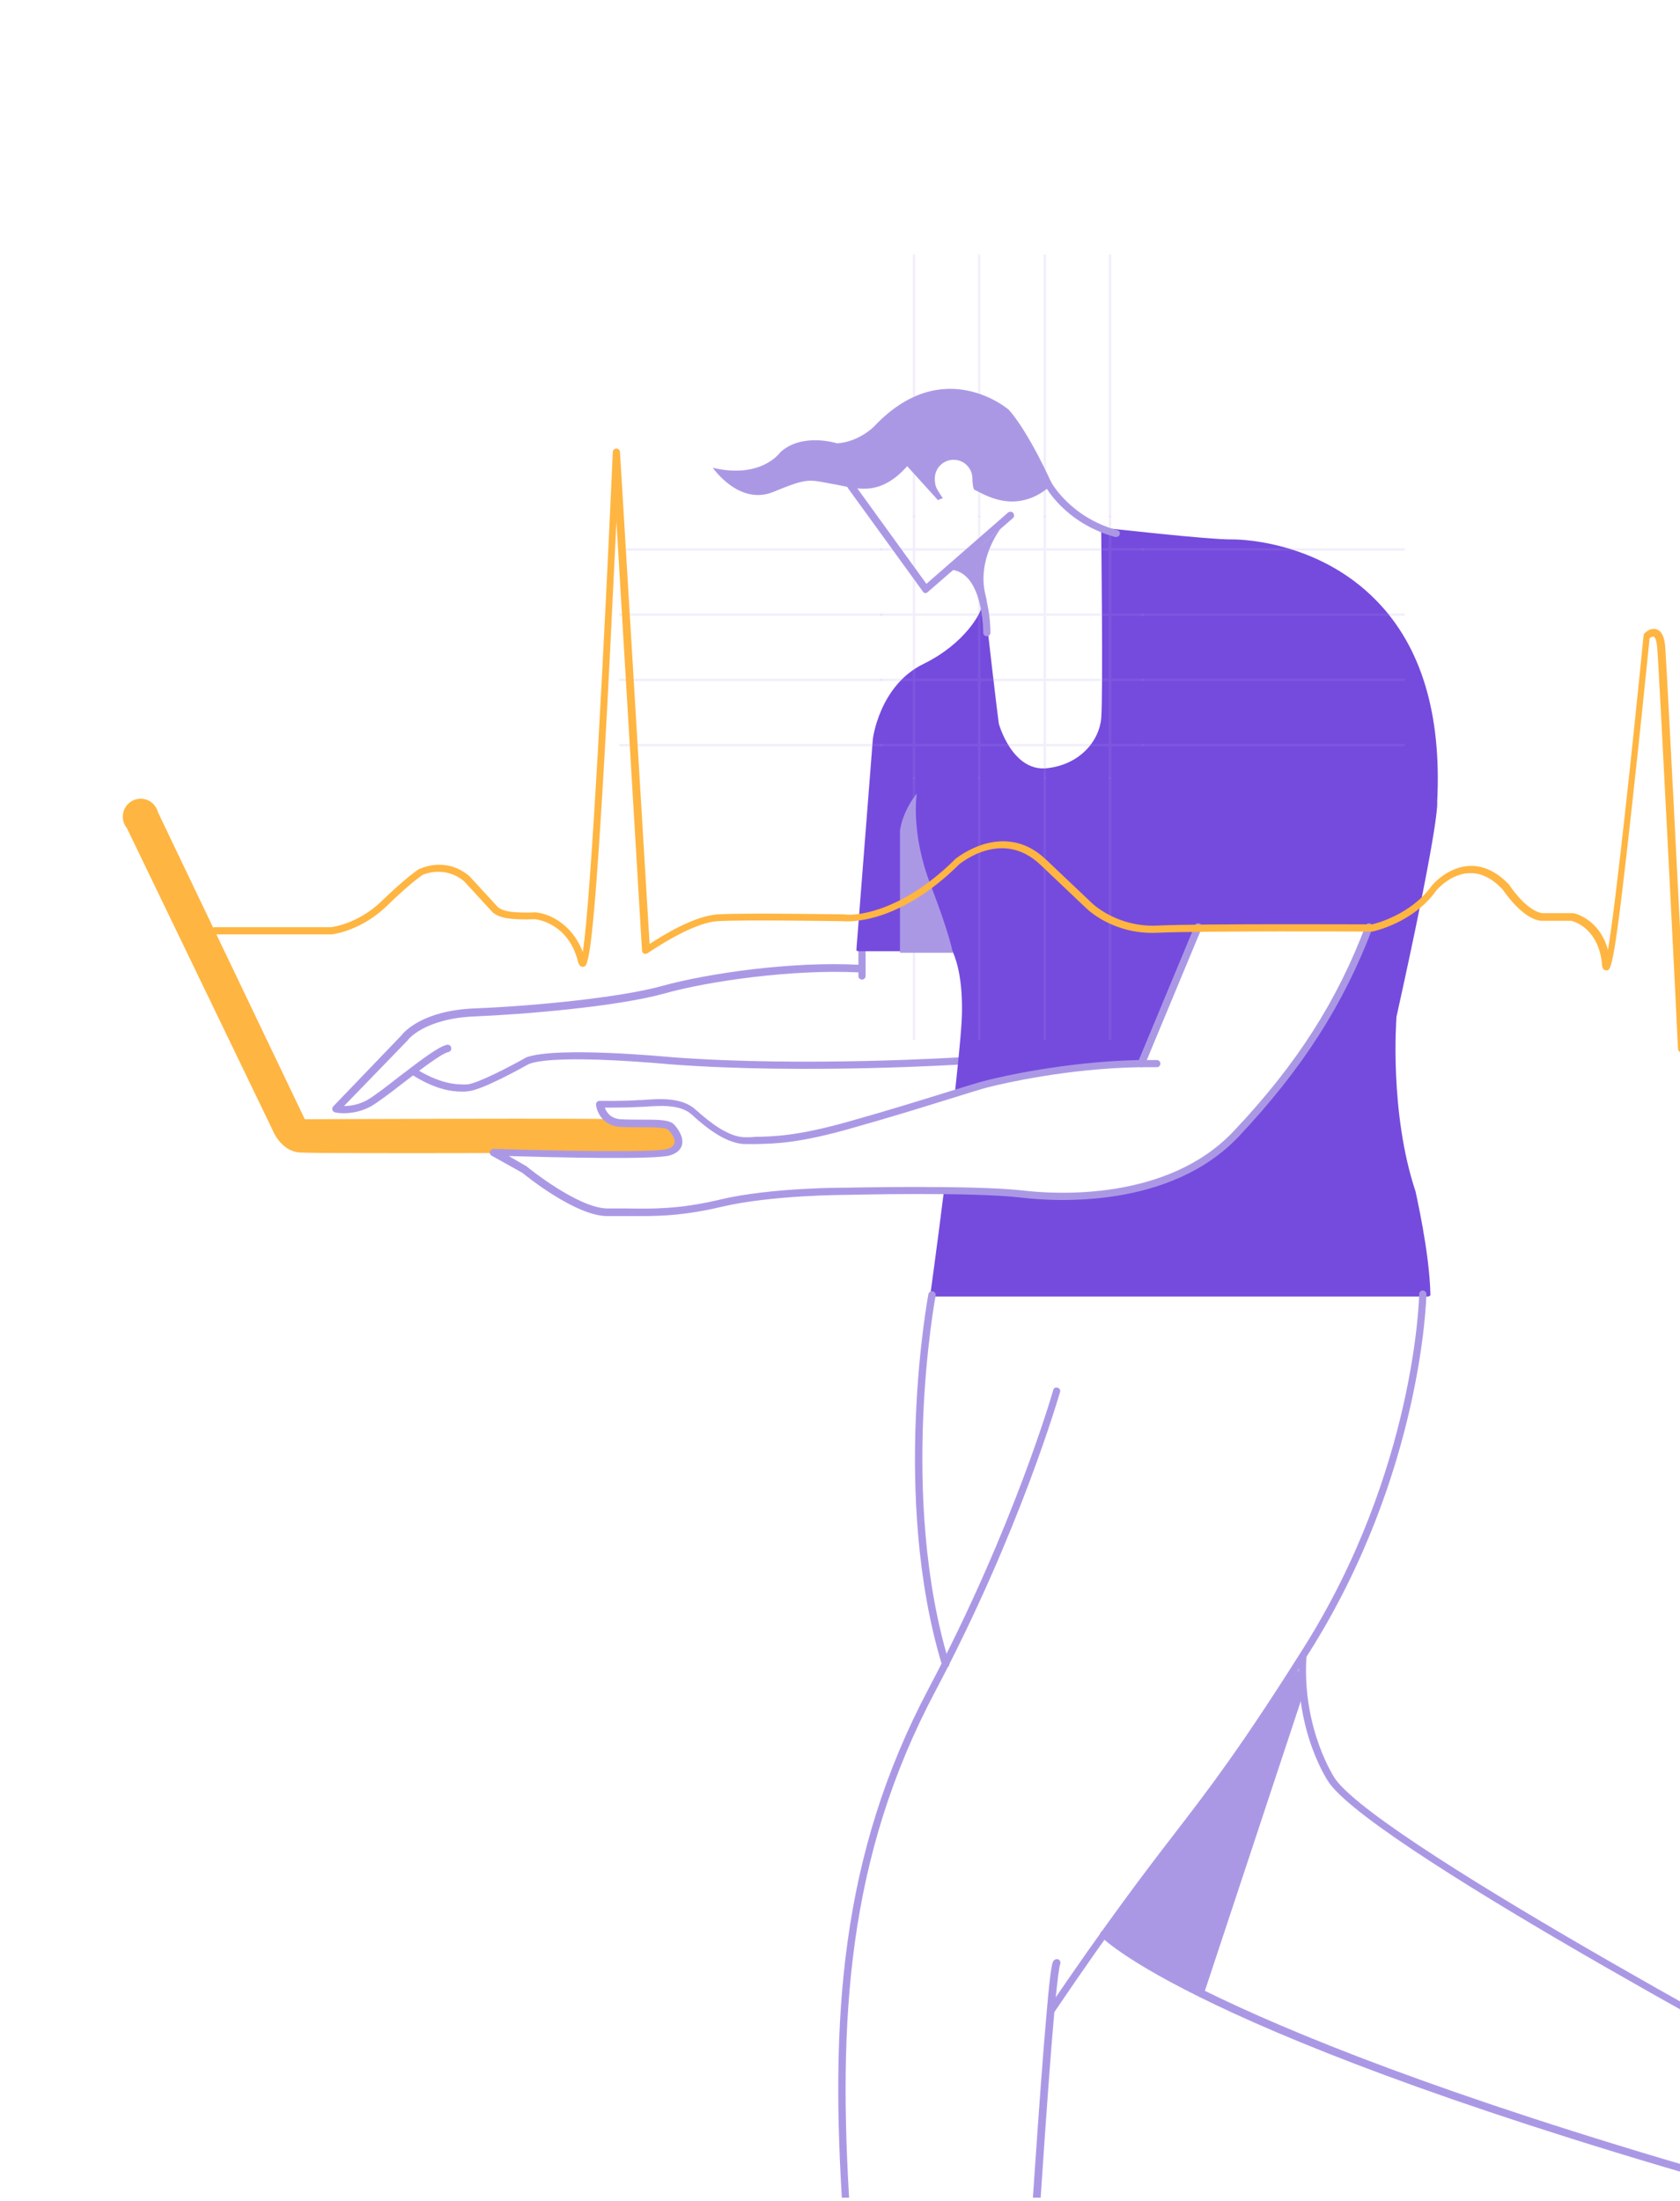 <svg width="420" height="550" fill="none" xmlns="http://www.w3.org/2000/svg"><g clip-path="url('#clip0_1397_4681')"><path d="M85.9 278.2c-1.2 0-2-.2-2.1-.2-.3-.1-.6-.3-.7-.6-.1-.3 0-.7.2-.9l17.1-17.8c.5-.7 5.2-6.2 18.3-6.7 14.9-.6 36.3-2.7 46.8-5.6 11.5-3.2 32.7-6.2 49.2-5.3.5 0 .9.5.9 1s-.5.9-1 .9c-16.3-.8-37.2 2.1-48.6 5.3-11.9 3.3-35.2 5.2-47.2 5.7-12.8.5-16.9 5.9-16.9 6l-.1.1L86 276.4c1.5 0 3.6-.3 5.8-1.5 1.6-.9 4.6-3.2 7.8-5.7 6-4.6 10-7.6 12.1-8.1.5-.1 1 .2 1.1.7.1.5-.2 1-.7 1.1-1.8.4-7.1 4.5-11.4 7.8-3.2 2.5-6.3 4.8-8 5.8-2.6 1.4-5.1 1.7-6.8 1.7Z" fill="#AB98E5"/><path d="M215.5 244.8c-.5 0-.9-.4-.9-.9v-6.3c0-.5.4-.9.9-.9s.9.4.9.9v6.3c0 .5-.4.9-.9.9ZM115.6 272.8c-3.1 0-7.1-.7-12.9-4.4-.4-.3-.6-.8-.3-1.2.3-.4.8-.6 1.2-.3 6.3 3.9 10.2 4.2 13.2 4.1 2.6-.2 11.3-4.8 14.5-6.6 0 0 .1 0 .1-.1 7.4-2.9 35.4-.2 36.6-.1 33.2 2.5 72 0 72.4 0 .5 0 .9.3 1 .8 0 .5-.3.9-.8 1-.4 0-39.3 2.5-72.7 0-.3 0-28.6-2.8-35.7-.1-1.4.8-11.8 6.6-15.2 6.8-.5.1-1 .1-1.4.1Z" fill="#AB98E5"/><path d="M348.7 254.1c11.2-50.8 10.2-53.7 10.2-53.7 3.2-61.7-44.8-65.2-50.7-65-5.9.1-32.3-2.9-32.3-2.9s.5 41.8 0 47.3c-.5 5.4-5.2 12.1-14.2 12.9-9 .8-12.3-11.6-12.3-11.6s-3.1-26.5-3.4-29.2c-.1 1.7-4.2 9.6-14.8 14.7-11 5.4-12.5 18.5-12.5 18.5l-4.1 52.5h23.9s2.6 4.3 2.6 15.3c0 3.4-.7 10.9-1.7 19.9.7-.3 1.4-.5 2.1-.6.1 0 .2-.1.3-.1 1.9-.6 3.7-1.3 5.6-1.9 4.3-1.2 8.7-2 13.1-2.8 4.2-.7 8.4-1.1 12.6-1.5 2.4-.3 4.8-.5 7.2-.6 1.7-.1 3.4-.1 5.1-.1 1.2-2.4 2-5.1 3.3-7.5.4-1.2.9-2.4 1.4-3.6.1-.2.1-.4.2-.6.4-1.4 1.1-2.7 1.8-4 .2-.4.4-.9.6-1.3.7-2.5 1.7-4.8 2.8-7.2.2-.4.4-.7.6-1.1.9-2.4 1.5-5 2.7-7.2.2-.4.6-.6.9-.7v-.5c1.1.5 42.7 0 42.7 0l-1.1 2.4c.1 1.3-.5 2.4-1.1 3.5-.8 1.4-1.2 2.9-1.7 4.4-1.2 3.4-2.7 6.6-4.6 9.7-1.6 2.7-3.6 5.2-5.2 7.9-.6 1.1-1.3 2.2-2.2 3.1-1.1 1.6-2.3 3.1-3.6 4.6-.1.1-.2.3-.3.4-.8 1.4-1.6 2.9-2.5 4.2-.3.5-.7 1-1.1 1.4-.1.1-.2.3-.3.4-.6.7-1.1 1.4-1.8 2.1-.7.7-1.5 1.3-2.4 1.8-.2.3-.4.6-.7.9-.1.1-.2.2-.3.4l-.1.1c-.7.9-1.4 1.8-2.3 2.5-.9 1.5-2 2.8-3.5 3.8-.7.5-1.4 1-2.2 1.4-.9.9-1.8 1.7-2.7 2.7-.8.9-1.7 1.5-2.8 2-1.2.6-2.4 1.3-3.6 1.8-2.7 1.1-5.4 1.8-8.1 2.8-2.5.9-5 1.8-7.7 1.9-.1 0-.2 0-.3.1-4.4.7-8.9 1-13.3 1.3-4.5.4-8.8-.1-13.2-.7-4.4-.6-8.8-.7-13.2-.6-1.4 0-2.9.2-4.4.3-1.7 13.7-3.3 25.1-3.3 25.1h124.1c-.2-10.7-3.6-25.6-3.6-25.6-6.3-19-5-41.3-4.8-43.5.1.2.2.1.2 0Z" fill="#754BDE"/><path d="M357.1 324H233c-.1 0-.3-.1-.3-.2-.1-.1-.1-.2-.1-.4 0-.1 1.6-11.5 3.3-25.1 0-.2.2-.4.4-.4.4 0 .9-.1 1.3-.1 1-.1 2.1-.2 3.1-.2 4.2-.1 8.7 0 13.3.6 4.1.6 8.5 1 13.1.7.8-.1 1.6-.1 2.4-.2 3.6-.3 7.2-.5 10.8-1.1l.3-.1c2.5-.1 4.9-.8 7.6-1.8 1.2-.5 2.5-.9 3.7-1.3 1.4-.5 2.9-1 4.3-1.5 1-.4 1.9-.9 2.8-1.4l.7-.4c1-.5 1.9-1 2.6-1.9.5-.7 1.1-1.2 1.7-1.8.3-.3.7-.6 1-1l.1-.1c.8-.5 1.5-.9 2.1-1.4 1.3-.9 2.4-2.1 3.4-3.7l.1-.1c.9-.7 1.5-1.6 2.2-2.4l.4-.5c.3-.3.5-.6.7-.9 0-.1.1-.1.1-.1.9-.5 1.7-1.1 2.3-1.7.5-.6 1.1-1.2 1.8-2.1.1-.1.2-.2.3-.4.5-.5.8-.9 1.1-1.4.5-.8 1-1.6 1.4-2.4.3-.6.7-1.2 1-1.8l.2-.3.1-.1c1.5-1.8 2.6-3.2 3.5-4.5.9-.9 1.6-2 2.2-3 .9-1.5 1.9-3 2.8-4.4l2.4-3.6c1.9-3.1 3.3-6.2 4.5-9.6l.3-.8c.4-1.2.8-2.5 1.5-3.7.6-1.1 1.1-2.1 1.1-3.3v-.2l.8-1.8c-9.8.1-36.9.4-41.6 0 0 .2-.2.4-.4.5-.3 0-.5.2-.6.4-.9 1.5-1.4 3.3-2 5-.2.7-.5 1.4-.7 2.1v.1c-.2.3-.4.6-.6 1-1 2.3-2 4.7-2.7 7.1l-.2.4c-.1.3-.3.6-.4.9-.2.3-.3.7-.5 1-.5.9-.9 1.9-1.2 2.9l-.2.6c-.5 1.2-1 2.3-1.4 3.6-.7 1.3-1.2 2.6-1.7 3.9-.5 1.2-1 2.4-1.6 3.6-.1.2-.2.3-.4.2-1.5 0-3.3 0-5.1.1-2.2.1-4.5.3-7.2.6-4.1.4-8.4.8-12.6 1.5-4 .7-8.6 1.5-13 2.7-1.1.3-2.2.7-3.2 1.1-.8.3-1.6.6-2.4.8l-.2.1h-.1c-.6.1-1.3.3-2 .6-.1.1-.3 0-.4-.1-.1-.1-.2-.3-.2-.4 1.1-10.1 1.7-16.8 1.7-19.8.1-9.4-1.9-13.9-2.4-14.9h-23.6c-.1 0-.2-.1-.3-.1-.1-.1-.1-.2-.1-.3l4.1-52.5c0-.1 1.6-13.5 12.7-18.9 10.4-5.1 14.4-12.8 14.5-14.3 0-.2.2-.4.4-.4s.4.2.5.4c.2 2.7 3.3 28.9 3.4 29.2 0 .1 3.3 11.9 11.8 11.2 8.4-.8 13.3-6.8 13.8-12.5.5-5.4 0-46.8 0-47.2 0-.1.1-.3.1-.3.1-.1.2-.1.4-.1.3 0 26.4 3 32.3 2.9.2 0 20.9-.3 36.1 15.4 11.2 11.5 16.2 28.4 15.1 50.1.1 1 0 7.8-10.2 53.9v.3c0 .2-1.8 23.5 4.8 43.3 0 .2 3.5 15.1 3.7 25.7 0 .1 0 .2-.1.3-.2.1-.3.2-.4.2Zm-123.6-.9h123.1c-.3-10.5-3.6-24.9-3.6-25-6.6-19.9-4.9-43.4-4.8-43.6 0-.1 0-.3.1-.4 10.8-48.9 10.2-53.4 10.2-53.5v-.1c1.1-21.5-3.9-38.2-14.9-49.5-14.9-15.4-35.2-15.1-35.4-15.1-5.5.1-28.1-2.4-31.9-2.8.1 5 .5 41.7 0 46.8-.6 6-5.8 12.5-14.6 13.3-3.9.3-7.3-1.6-9.9-5.7-2-3-2.8-6.1-2.8-6.2-.1-1-2.4-20.6-3.2-27.3-1.6 3.2-5.9 9-14.3 13.1-10.7 5.2-12.2 18.1-12.2 18.2l-4.1 52h23.4c.2 0 .3.1.4.2.1.2 2.7 4.5 2.6 15.6 0 3-.6 9.4-1.6 19.2.5-.2 1.1-.3 1.5-.4l.3-.1c.8-.2 1.6-.5 2.4-.8 1.1-.4 2.2-.8 3.3-1.1 4.4-1.3 9.1-2.1 13.1-2.8 4.2-.7 8.6-1.1 12.6-1.5 2.7-.3 5.1-.5 7.3-.6 1.7-.1 3.4-.1 4.8-.1.5-1.1 1-2.2 1.4-3.3.5-1.3 1.1-2.7 1.7-4 .4-1.2.9-2.4 1.4-3.6l.2-.5c.3-1.1.8-2.1 1.3-3.1.2-.3.3-.7.5-1 .1-.3.3-.6.4-.9l.2-.4c.7-2.5 1.8-4.9 2.8-7.2.2-.4.4-.8.6-1.1.2-.7.5-1.4.7-2.1.6-1.7 1.1-3.5 2-5.2.2-.4.5-.6.9-.8v-.2c0-.2.1-.3.2-.4.1-.1.3-.1.4 0 1.2.3 26.1.2 42.5 0 .1 0 .3.1.4.2.1.1.1.3 0 .4l-1.1 2.3c.1 1.4-.6 2.5-1.2 3.6s-1 2.3-1.4 3.5l-.3.8c-1.2 3.5-2.7 6.7-4.6 9.8-.8 1.2-1.6 2.5-2.4 3.6-1 1.4-2 2.8-2.8 4.3-.6 1.1-1.3 2.2-2.3 3.2-.9 1.3-2.1 2.7-3.5 4.5l-.2.4c-.3.6-.7 1.2-1 1.7-.5.8-.9 1.7-1.5 2.5-.3.5-.7 1-1.2 1.5l-.3.3c-.7.9-1.3 1.6-1.8 2.1-.6.6-1.4 1.2-2.4 1.8-.2.3-.4.5-.6.8l-.4.5c-.7.9-1.4 1.8-2.3 2.6-1.1 1.7-2.2 2.9-3.6 3.9-.7.5-1.4.9-2.1 1.4l-1 1c-.6.5-1.1 1.1-1.6 1.7-.8 1-1.8 1.6-2.9 2.1l-.7.4c-.9.5-1.9 1-2.9 1.4-1.5.6-2.9 1.1-4.4 1.5-1.2.4-2.5.8-3.7 1.3-2.8 1.1-5.2 1.8-7.8 1.9l-.3.1c-3.6.6-7.3.9-10.9 1.2-.8.1-1.6.1-2.4.2-4.7.4-9.2-.1-13.3-.7-4.5-.6-9-.7-13.2-.6-1 0-2 .1-3 .2-.3 0-.7.1-1 .1-1.6 12-3 22.1-3.3 24.5Z" fill="#754BDE"/><path opacity=".53" d="M246 152.2c-.2 0-.4-.2-.5-.4 0-.2-.1-.7.4-.7.2 0 .5.1.5.4v.3c.1.2-.1.4-.4.4Z" fill="#754BDE"/><g opacity=".53"><g opacity=".53" stroke="#AB98E5" stroke-width=".6"><path opacity=".53" d="M261.2 194.2v65.7M228.5 194.2v65.7M277.5 194.2v65.7M244.8 194.2v65.7"/></g><g opacity=".53" stroke="#AB98E5" stroke-width=".6"><path opacity=".53" d="M285.4 137.3h65.8M285.4 169.9h65.8M285.4 153.6h65.8M285.4 186.2h65.8"/></g><g opacity=".53" stroke="#AB98E5" stroke-width=".6"><path opacity=".53" d="M220.1 137.3h65.8M220.1 169.9h65.8M220.1 153.6h65.8M220.1 186.2h65.8M261.2 128.9v65.7M228.5 128.9v65.7M277.5 128.9v65.7M244.8 128.9v65.7"/></g><g opacity=".53" stroke="#AB98E5" stroke-width=".6"><path opacity=".53" d="M154.8 137.3h65.8M154.8 169.9h65.8M154.8 153.6h65.8M154.8 186.2h65.8"/></g><g opacity=".53" stroke="#AB98E5" stroke-width=".6"><path opacity=".53" d="M261.2 63.6v65.7M228.5 63.6v65.7M277.5 63.6v65.7M244.8 63.6v65.7"/></g></g><path d="M225 238.1h13.2s-.6-4.1-5.6-17.1c-5-13-3.4-22.7-3.4-22.7s-3.4 4-4.2 9.2M300.9 498.5l24.9-75.2-1.2-6.1-32.1 44.1-16.5 22.1 10.7 7.5M250.1 132.2s-6 7.6-3.7 16.6c1.6 6.4-3.7-5.4-3.7-5.4l-3.3-2.1" fill="#AB98E5"/><path d="m167.3 281.4-10.5-.6s-4.4-.8-4.7-1.1c-.3-.3-75.9 0-75.9 0L39.5 203c-.5-1.9-2.2-3.4-4.3-3.4-2.5 0-4.5 2-4.5 4.5 0 1.1.4 2.1 1 2.8l36.4 75.4s2 5.3 6.7 5.7c4.6.4 93 0 93 0l1.7-2.5-2.2-4.1Z" fill="#FFB541"/><path d="M231.4 148.2h-.1c-.3 0-.5-.2-.6-.4L212 122c-.3-.4-.2-1 .2-1.3.4-.3 1-.2 1.3.2l18.1 25 20.4-17.8c.4-.3 1-.3 1.3.1.3.4.3 1-.1 1.3L232 147.9c-.2.2-.4.3-.6.3Z" fill="#AB98E5"/><path d="M246.7 159c-.5 0-.9-.4-.9-.9 0-.1.1-14.7-7.8-15.7-.5-.1-.9-.5-.8-1 .1-.5.5-.9 1-.8 9.5 1.1 9.4 16.8 9.4 17.5 0 .5-.4.9-.9.9ZM160.6 303.9H151.8c-7.8 0-20.1-9.9-21.2-10.8l-7.7-4.3c-.4-.2-.5-.6-.4-1 .1-.4.5-.7.9-.7 15.9.5 40.7 1 43.5 0 1-.3 1.5-.8 1.7-1.4.3-1-.6-2.4-1.5-3.3-.6-.7-4.3-.7-7-.7-1.8 0-3.7 0-5.3-.1-4.2-.4-5.6-3.8-5.8-5.5 0-.3.1-.5.2-.7.2-.2.5-.3.7-.3.1 0 5.9.1 10.1-.2h.5c4.2-.3 9.9-.8 13.4 2.4 3.7 3.3 8.4 7 12.6 6.9.7 0 1.5 0 2.3-.1 4.4-.1 10.4-.1 24-4 8.9-2.5 17.3-5.1 23.4-7 5.2-1.6 9-2.8 10.8-3.2 3.1-.8 19.4-4.6 37.8-5h4.4c.5 0 .9.4.9.9s-.4.9-.9.9h-4.3c-18.1.3-34.3 4.1-37.4 4.9-1.8.4-5.5 1.6-10.7 3.2-6.1 1.9-14.5 4.5-23.4 7-13.8 4-20 4-24.4 4.1h-2.2c-4.8.2-10-3.8-13.9-7.4-2.9-2.6-8-2.2-12.1-1.9h-.5c-3.1.2-7.1.2-9.1.2.4 1.1 1.4 2.7 3.9 2.9 1.5.1 3.4.1 5.2.1 4.4 0 7.2 0 8.3 1.3.7.8 2.4 2.9 1.9 5-.3 1.2-1.3 2.1-2.9 2.6-3.4 1.2-30.1.5-40.4.2l4.5 2.6.1.1c.1.1 12.8 10.4 20.1 10.4h5.1c6 .1 12.8.2 22.9-2.2 12.9-3.1 31.6-3 31.8-3 .3 0 31.5-.7 44 .7 8.2 1 36.2 2.7 52.7-14.8 15.8-16.7 25.9-32.6 33-51.4.2-.5.7-.7 1.2-.5.5.2.7.7.5 1.2-7.2 19-17.5 35.1-33.4 52-17.1 18.1-45.8 16.3-54.2 15.3-12.4-1.5-43.5-.7-43.8-.7-.2 0-18.7 0-31.4 3-8.4 2-14.5 2.3-19.7 2.3Z" fill="#AB98E5"/><path d="M285.3 266.7c-.1 0-.2 0-.3-.1-.5-.2-.7-.7-.5-1.2l14.2-34.1c.2-.5.7-.7 1.2-.5.5.2.7.7.5 1.2l-14.2 34.1c-.2.4-.5.6-.9.6ZM252.2 102.4s-16.4-14.2-33.7 4.2c0 0-3.7 3.8-9.2 4.2 0 0-8.7-2.8-14.2 2.2 0 0-4.7 6.8-16.9 3.9 0 0 6.6 9.6 15.2 6 8.7-3.6 8.9-3 14.5-2 5.6.9 11.6 3.8 18.9-4.4l7.7 8.5s-.2 0 1.2-.5c-1.5-2.3-2-2.8-2-4.9 0-2.6 2.1-4.7 4.7-4.7s4.7 2.1 4.7 4.7c0 1 .2 2.6.5 2.8 1.7.6 10.3 7 19.4-1.3.2.1-5.8-13.1-10.8-18.7Z" fill="#AB98E5"/><path d="M279 134.2h-.2c-12.7-3.5-17.5-12.7-17.7-13.1-.2-.4-.1-1 .4-1.2.4-.2 1-.1 1.2.4 0 .1 4.7 8.9 16.6 12.2.5.1.8.6.6 1.1-.1.4-.5.6-.9.6ZM231.9 677c-7.7 0-11.5-1-11.7-1.1-.4-.1-.6-.4-.7-.8-.1-.7-5.6-73.2-8.8-122.1-3.2-48.4-.7-89.2 21.5-131.1 21.3-40.3 31-74.1 31.1-74.5.1-.5.6-.8 1.1-.6.5.1.8.6.6 1.1-.1.3-9.8 34.4-31.2 74.8-22 41.5-24.4 82-21.3 130.1 3 46.4 8.2 113.9 8.7 121.4 2.4.5 12.2 2 29.4-.8.6-10.6 7.6-132 11.1-170.9 1-11.5 1.4-12.1 1.7-12.5.3-.4.8-.5 1.3-.3.4.3.5.8.3 1.3-.1.3-.5 2-1.4 11.6-3.6 40.5-11 170.3-11.1 171.6 0 .4-.3.8-.8.8-8.2 1.5-14.8 2-19.8 2Z" fill="#AB98E5"/><path d="M262.6 503.6c-.2 0-.4-.1-.5-.2-.4-.3-.5-.8-.2-1.3 15.2-22.3 23.9-33.7 31.6-43.7 9.1-11.8 16.9-22 32.4-46.6 28-44.4 28.9-88 28.9-88.4 0-.5.4-.9.9-.9s.9.4.9.9c0 .4-.9 44.5-29.2 89.4-15.5 24.6-23.4 34.9-32.5 46.7-7.7 10-16.4 21.3-31.5 43.6-.2.3-.5.5-.8.5ZM236.4 416.7c-.4 0-.8-.3-.9-.6-12.8-42.3-3.5-92.2-3.4-92.7.1-.5.6-.8 1.1-.7.5.1.8.6.7 1.1-.1.5-9.3 50 3.4 91.8.1.5-.1 1-.6 1.1h-.3Z" fill="#AB98E5"/><path d="M484 611.1c-13.4 0-16.1-13.9-16.1-14.1v-.2c0-.1.2-13.8-1.5-28.1-1.6-13.7-10.6-15.9-11-16-152.5-41.5-179-67.6-180.1-68.7-.3-.4-.3-.9 0-1.3.4-.3.9-.3 1.3 0 .3.3 27.6 26.9 179.2 68.2.4.1 10.5 2.6 12.4 17.6 1.7 13.8 1.5 27 1.5 28.2.2 1.2 2.8 12.5 14.3 12.5.9-.9 3.8-4.4 4.6-9.6.8-5.3.3-48.2.1-61.2 0-2.8-1.9-5.2-4.5-6l-20-6.1c-.1 0-.1 0-.2-.1-4.8-2.6-118.7-63.1-131.6-80.5-.4-.5-8.8-12.9-7.6-31.8 0-.5.4-.9 1-.8.5 0 .9.5.8 1-1.1 18.2 7.2 30.5 7.3 30.6 12.5 16.9 127.3 78.1 130.9 80l19.9 6.1c3.4 1 5.8 4.1 5.8 7.7.2 16.8.7 56.3-.1 61.6-1 6.7-5.2 10.7-5.4 10.9-.2.2-.4.2-.6.2-.1-.1-.3-.1-.4-.1Z" fill="#AB98E5"/><path d="M420.4 263c-.5 0-.9-.4-.9-.9 0-.9-4.7-94.5-5.2-100.3-.2-2.4-.8-2.7-.9-2.7-.2-.1-.6.1-1 .4-.3 2.8-2.2 22-4.3 40.9-4.6 42.1-5.3 42.1-6.5 42.1-1 0-1.1-1.1-1.1-1.6-.9-8.9-6.9-10.6-7.7-10.8h-7.6c-4.6-.5-9-7.1-9.6-7.9-2.6-2.7-5.3-4.1-8.2-4-4.8.1-8.3 4.3-8.3 4.3-5.7 8.1-15.6 10.2-16 10.3h-.2c-.4 0-43-.2-53.6.3-10.9.5-17.4-5.8-17.7-6.1 0 0-1.4-1.3-11.5-10.9-9.5-9-19.7-.5-20.2-.2-15.6 15.5-28.3 14.4-29.4 14.3-1.2 0-24.3-.4-31.1 0-6.7.4-17.4 8-17.5 8-.3.2-.6.2-.9.1-.3-.1-.5-.4-.5-.8l-6.4-107.2c-.6 12.2-1.4 29.4-2.3 46.5-3.5 64.6-4.8 64.7-6 64.8-.6.1-1.1-.4-1.3-1.3-2.4-9.5-10-10.5-10.8-10.6-.5 0-2.6.2-5.9-.1-3.5-.3-4.7-1.6-5-2l-6.8-7.4c-4.8-3.9-9.7-1.8-10.3-1.6-.4.3-3.4 2.3-9.1 7.9-6.5 6.2-13.5 7-13.7 7H53.7c-.5 0-.9-.4-.9-.9s.4-.9.9-.9h29.1s6.6-.7 12.6-6.5c6.3-6.1 9.3-8 9.5-8.1h.1c.3-.1 6.4-3.1 12.3 1.8l.1.1 6.9 7.5.1.1s.8 1 3.7 1.3c3.4.3 5.6.1 5.6.1h.1c3.1.2 9.1 2.6 11.9 9.9 2.1-13.3 5.5-79.8 7.5-124.9 0-.5.4-.9.9-.9s.9.4.9.9l7.4 122.9c3.2-2.1 11.3-7.1 17.1-7.4 7-.4 30.3 0 31.3 0h.1c4.3.6 15.7-1.6 28-13.9.2-.1 12-9.9 22.6.2 10 9.5 11.5 10.9 11.5 10.9.1.1 6.3 6.1 16.4 5.6 10.3-.5 51.2-.3 53.6-.3 1-.2 9.8-2.5 14.9-9.6.2-.3 4.1-4.9 9.7-5 3.4-.1 6.6 1.5 9.6 4.6l.1.1c1.2 1.9 5 6.7 8.3 7.1h7.8c.1 0 6.5 1.4 8.6 9.2 2-12 6.2-51.4 8.9-78.6 0-.2.1-.4.2-.5.2-.2 1.6-1.6 3.1-1 1.2.4 1.9 1.8 2.1 4.3.4 4.9 3.6 68.3 4.8 91.8l2.3-14c0-.1 2.3-10.7 11.7-10.6 8.7.1 33.4 0 33.6 0h.1c.1 0 11.3 1.1 22.9-9.9l9.8-8.2c2.5-1.8 8.8-3.7 14.8 2 1.5 1.4 3.1 3 4.9 4.8 4.9 4.9 11.1 11 14 11.7.5.1.8.6.6 1.1-.1.5-.6.8-1.1.6-3.3-.9-9.2-6.6-14.8-12.2-1.8-1.7-3.4-3.4-4.9-4.7-6.5-6.1-12.4-1.9-12.5-1.9l-9.7 8.1c-11.8 11.3-23.2 10.5-24.2 10.4-1.3 0-25.1.1-33.6 0h-.1c-7.8 0-9.8 9.1-9.8 9.2l-3.6 22.4c-.2.5-.6.8-1.1.8Z" fill="#FFB541"/></g><defs><clipPath id="clip0_1397_4681"><path fill="#fff" d="M0 0h420v549.2H0z"/></clipPath></defs></svg>